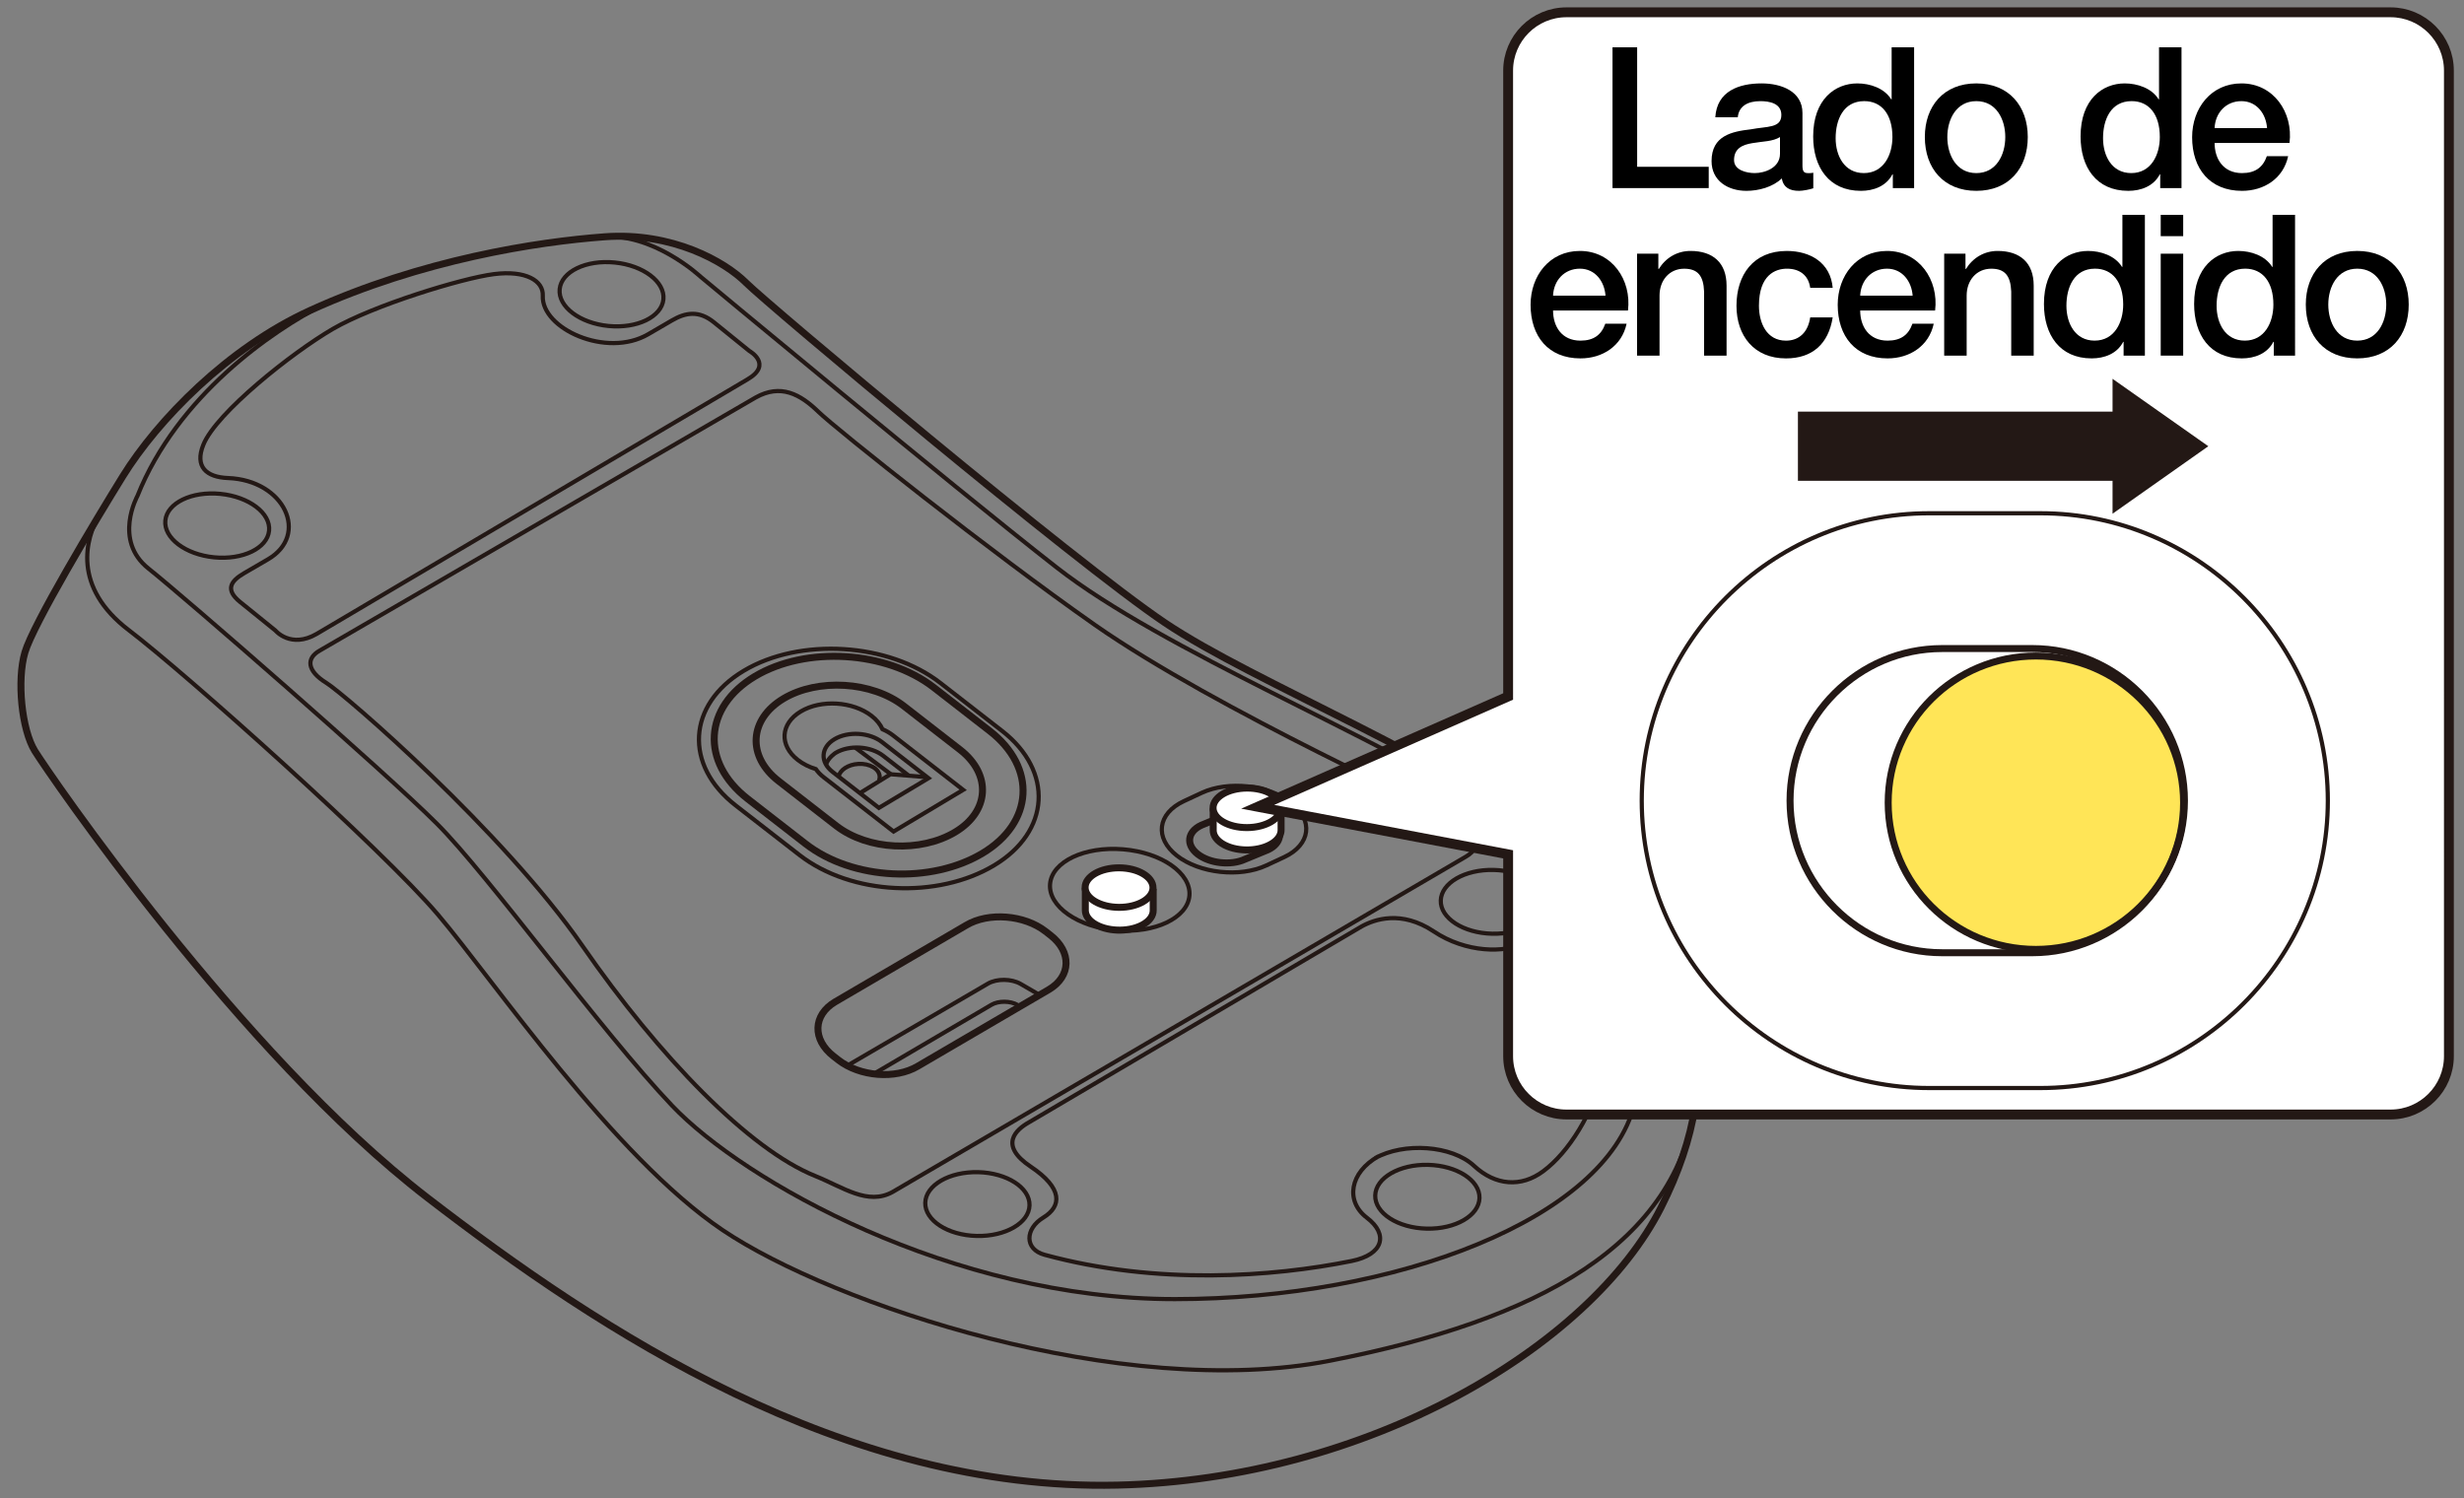 <?xml version="1.0" encoding="utf-8"?>
<!-- Generator: Adobe Illustrator 28.2.0, SVG Export Plug-In . SVG Version: 6.00 Build 0)  -->
<svg version="1.1" xmlns="http://www.w3.org/2000/svg" xmlns:xlink="http://www.w3.org/1999/xlink" x="0px" y="0px"
	 viewBox="0 0 250 152" enable-background="new 0 0 250 152" xml:space="preserve">
<rect x="0" y="0" width="250" height="152" fill="#808080" stroke="none"/>
<g id="レイヤー_2">
	<g>
		<g>
			<path fill="none" stroke="#231815" stroke-width="0.709" stroke-miterlimit="10" d="M31.467,31.498
				C23.124,35.301,15.99,42.63,12.46,48.332C9.661,52.854,3.363,63.36,2.53,66.193s-0.333,7.833,1,10s20.796,30.672,39.833,45.333
				c17.583,13.542,42.208,29.792,70,29.167c25.327-0.57,48-14,55.167-28.167c7.167-14.167,4-26-8.833-35.833
				c-12.833-9.833-32.333-17.333-41.5-23.5s-40.333-32.333-42.5-34.5c-2.167-2.167-7.5-5.167-14.333-4.667
				S42.8,26.331,31.467,31.498z"/>
			
				<ellipse transform="matrix(0.083 -0.997 0.997 0.083 14.104 196.03)" fill="none" stroke="#231815" stroke-width="0.425" stroke-miterlimit="10" cx="113.582" cy="90.35" rx="4.122" ry="7.091"/>
			<g>
				<path fill="#FFFFFF" stroke="#231815" stroke-width="0.709" stroke-miterlimit="10" d="M117.005,90.171v2.188
					c0.013,0.566-0.383,1.129-1.169,1.53c-1.428,0.726-3.604,0.638-4.86-0.198c-0.581-0.386-0.863-0.865-0.858-1.339v-2.25"/>
				
					<ellipse transform="matrix(0.005 -1 1 0.005 22.891 203.174)" fill="#FFFFFF" stroke="#231815" stroke-width="0.709" stroke-miterlimit="10" cx="113.562" cy="90.082" rx="2.005" ry="3.443"/>
			</g>
			<path fill="none" stroke="#231815" stroke-width="0.425" stroke-miterlimit="10" d="M120.117,81.291l1.812-0.844
				c2.686-1.252,6.766-0.808,9.066,0.986v0c2.3,1.794,1.985,4.286-0.701,5.537l-1.812,0.844c-2.686,1.251-6.766,0.808-9.066-0.986
				l0,0C117.115,85.034,117.431,82.542,120.117,81.291z"/>
			<path fill="none" stroke="#231815" stroke-width="0.709" stroke-miterlimit="10" d="M121.888,83.734l2.328-0.959
				c1.421-0.662,3.58-0.427,4.798,0.522h0c1.217,0.949,1.05,2.268-0.371,2.93l-2.328,0.959c-1.421,0.662-3.58,0.427-4.798-0.522v0
				C120.3,85.715,120.467,84.396,121.888,83.734z"/>
			<path fill="none" stroke="#231815" stroke-width="0.709" stroke-miterlimit="10" d="M81.736,85.622l-5.884-4.572
				c-4.788-3.721-4.458-9.308,0.733-12.416l0,0c5.192-3.108,13.357-2.606,18.145,1.114l5.685,4.418
				c4.788,3.721,4.458,9.308-0.733,12.416l0,0C94.49,89.689,86.524,89.343,81.736,85.622z"/>
			<path fill="none" stroke="#231815" stroke-width="0.709" stroke-miterlimit="10" d="M84.832,83.784l-5.837-4.536
				c-3.223-2.505-3.001-6.266,0.494-8.358l0,0c3.495-2.092,8.992-1.755,12.215,0.75l5.703,4.431
				c3.223,2.505,3.001,6.266-0.494,8.358l0,0C93.419,86.523,88.056,86.289,84.832,83.784z"/>
			<path fill="none" stroke="#231815" stroke-width="0.425" stroke-miterlimit="10" d="M81.114,86.757l-6.473-5.03
				c-5.267-4.093-4.904-10.239,0.807-13.657l0,0c5.711-3.419,14.692-2.867,19.959,1.226l6.254,4.86
				c5.267,4.093,4.904,10.239-0.807,13.657l0,0C95.143,91.232,86.381,90.85,81.114,86.757z"/>
			<path fill="none" stroke="#231815" stroke-width="0.425" stroke-miterlimit="10" d="M90.623,74.628
				c-0.325-0.252-0.692-0.464-1.086-0.636c-0.218-0.483-0.583-0.947-1.109-1.356c-1.905-1.48-5.123-1.678-7.188-0.441
				s-2.195,3.438-0.291,4.918c0.526,0.409,1.153,0.716,1.827,0.926c0.199,0.289,0.459,0.565,0.784,0.817l7.1,5.517l7.061-4.227
				L90.623,74.628z"/>
			<path fill="none" stroke="#231815" stroke-width="0.709" stroke-miterlimit="10" d="M106.42,100.41l-13.306,7.779
				c-2.259,1.342-5.882,1.058-8.05-0.631l-0.496-0.387c-2.168-1.689-2.094-4.169,0.165-5.512l13.306-7.779
				c2.259-1.342,5.882-1.058,8.05,0.631l0.496,0.387C108.753,96.588,108.679,99.068,106.42,100.41z"/>
			<path fill="none" d="M74.638,64.679l-5.187,2.661c-3.575,1.834-8.641,1.362-11.256-1.05l-0.599-0.552
				c-2.616-2.412-1.831-5.885,1.745-7.719l5.187-2.661c3.575-1.834,8.641-1.362,11.256,1.05l0.599,0.552
				C78.999,59.371,78.214,62.845,74.638,64.679z"/>
			<path fill="none" d="M71.795,62.372l-4.69,2.406c-1.719,0.882-4.155,0.655-5.413-0.505l-0.288-0.265
				c-1.258-1.16-0.88-2.83,0.839-3.712l4.69-2.406c1.719-0.882,4.155-0.655,5.413,0.505l0.288,0.265
				C73.892,59.819,73.514,61.49,71.795,62.372z"/>
			<path fill="none" d="M63.31,63.873l-0.827-0.762c-0.511-0.471-0.358-1.149,0.341-1.508l5.51-2.827
				c0.698-0.358,1.688-0.266,2.198,0.205l0.827,0.762c0.511,0.471,0.358,1.149-0.341,1.508l-5.51,2.827
				C64.81,64.436,63.821,64.344,63.31,63.873z"/>
			
				<ellipse transform="matrix(0.098 -0.995 0.995 0.098 26.285 88.654)" fill="none" stroke="#231815" stroke-width="0.425" stroke-miterlimit="10" cx="62.032" cy="29.832" rx="3.236" ry="5.289"/>
			
				<ellipse transform="matrix(0.098 -0.995 0.995 0.098 -33.165 70.039)" fill="none" stroke="#231815" stroke-width="0.425" stroke-miterlimit="10" cx="22.042" cy="53.309" rx="3.236" ry="5.289"/>
			
				<ellipse transform="matrix(0.024 -1 1 0.024 56.276 240.764)" fill="none" stroke="#231815" stroke-width="0.425" stroke-miterlimit="10" cx="151.454" cy="91.559" rx="3.236" ry="5.289"/>
			
				<ellipse transform="matrix(0.024 -1 1 0.024 -25.425 218.379)" fill="none" stroke="#231815" stroke-width="0.425" stroke-miterlimit="10" cx="99.138" cy="122.212" rx="3.236" ry="5.289"/>
			
				<ellipse transform="matrix(0.024 -1 1 0.024 19.862 263.312)" fill="none" stroke="#231815" stroke-width="0.425" stroke-miterlimit="10" cx="144.796" cy="121.483" rx="3.236" ry="5.289"/>
			<path fill="none" stroke="#231815" stroke-width="0.425" stroke-miterlimit="10" d="M148.696,86.943l-58.125,34
				c-2.528,1.41-5.01-0.472-7.875-1.625c-6.648-2.676-15.75-12-23.625-23.375C51.097,84.425,35.03,70.477,33.088,69.277
				s-2.055-2.48-0.639-3.269l44.229-25.679c2.528-1.41,4.507-0.342,6.352,1.449c1.845,1.791,17.502,14.241,28.063,21.635
				c12.161,8.514,36.246,19.454,36.246,19.454C149.585,84.031,150.719,85.815,148.696,86.943z"/>
			<path fill="none" stroke="#231815" stroke-width="0.425" stroke-miterlimit="10" d="M104.413,113.872
				c-1.304,0.729-3.127,2.31,0.16,4.504c3.287,2.194,3.165,4.023,1.286,5.167c-1.879,1.144-1.925,3.221,0.119,3.777
				c11.457,3.12,23.158,2.243,31.153,0.634c3.248-0.654,3.762-2.717,1.556-4.389c-2.206-1.673-1.759-4.599,1.175-6.239l-0.352,0.197
				c2.933-1.64,7.792-1.32,10.053,0.778c2.154,1.999,4.757,2.223,7.02,0.536c5.168-3.851,9.809-15.691,4.046-22.719
				c-1.043-1.272-3.88-1.48-5.912-0.437c-2.032,1.042-5.963,1.022-9.25-1.172c-3.287-2.194-6.027-1.225-7.33-0.496L104.413,113.872z
				"/>
			<path fill="none" stroke="#231815" stroke-width="0.425" stroke-miterlimit="10" d="M32.134,64.318
				c-2.632,1.532-4.186-0.336-4.186-0.336L24.36,61.08c-1.528-1.236-0.976-2.112,0.413-2.921l2.413-1.404
				c4.241-2.468,1.705-8.031-4.052-8.249c-2.194-0.083-3.407-1.143-2.5-3.384c1.312-3.241,9.03-9.358,13.125-11.741
				s13.086-5.149,16.343-5.565c3.256-0.417,5.043,0.676,4.97,2.19c-0.161,3.328,6.451,6.377,10.692,3.909l2.413-1.404
				c1.389-0.809,2.738-1.039,4.266,0.197l3.587,2.903c0,0,2.432,1.357-0.2,2.889L32.134,64.318z"/>
			<path fill="none" stroke="#231815" stroke-width="0.425" stroke-miterlimit="10" d="M94.205,78.96l-4.705-3.656
				c-1.282-0.996-3.448-1.129-4.837-0.297c-1.39,0.832-1.477,2.314-0.196,3.31l4.705,3.656L94.205,78.96z"/>
			<path fill="none" d="M67.261,54.278c0.268-1.187,1.889-2.019,3.621-1.857c1.731,0.162,2.917,1.255,2.649,2.442"/>
			<g>
				<path fill="#FFFFFF" stroke="#231815" stroke-width="0.709" stroke-miterlimit="10" d="M123.094,82.033v2.188
					c-0.013,0.566,0.383,1.129,1.169,1.53c1.428,0.726,3.604,0.638,4.86-0.198c0.581-0.386,0.863-0.865,0.858-1.339v-2.25"/>
				
					<ellipse transform="matrix(1 -0.005 0.005 1 -0.424 0.659)" fill="#FFFFFF" stroke="#231815" stroke-width="0.709" stroke-miterlimit="10" cx="126.537" cy="81.943" rx="3.443" ry="2.005"/>
			</g>
			<g>
				<polyline fill="none" stroke="#231815" stroke-width="0.425" stroke-miterlimit="10" points="94.075,78.859 90.35,78.56 
					87.276,80.456 				"/>
				<path fill="none" stroke="#231815" stroke-width="0.425" stroke-miterlimit="10" d="M85.084,78.797
					c0.137-0.669,0.968-1.222,2-1.284c1.156-0.069,2.127,0.503,2.169,1.278c0.008,0.145-0.018,0.287-0.072,0.423"/>
				
					<line fill="none" stroke="#231815" stroke-width="0.425" stroke-miterlimit="10" x1="90.39" y1="78.565" x2="86.766" y2="75.852"/>
				<path fill="none" stroke="#231815" stroke-width="0.425" stroke-miterlimit="10" d="M92.186,78.69l-2.571-1.997
					c-1.282-0.996-3.448-1.129-4.837-0.297c0,0-0.776,0.492-0.964,1.191"/>
			</g>
			<path fill="none" stroke="#231815" stroke-width="0.425" stroke-miterlimit="10" d="M10.099,52.21
				c-1.446,2.429-2.777,7.359,2.973,11.734s25.75,22.25,31.375,28.875s17.75,24.5,28.875,32s40.5,17.375,61.625,13.25
				s35.278-11.778,37.139-26.514"/>
			<path fill="none" stroke="#231815" stroke-width="0.425" stroke-miterlimit="10" d="M32.91,30.86
				c-5.373,2.732-14.913,9.319-18.964,19.459c0,0-2.5,4.5,1.125,7.375s24,20.625,29.25,25.875s16.625,21,23.875,28.625
				s28.375,19.625,51,19.625s43.75-8.25,46.625-19.75s-2.141-21.845-14.125-29.625s-33.625-16.375-44.5-24.875
				s-36.125-29.5-36.125-29.5s-4.905-4.585-10.135-4.008"/>
			<path fill="none" stroke="#231815" stroke-width="0.425" stroke-miterlimit="10" d="M85.949,108.14l14.284-8.33
				c0.898-0.524,2.394-0.511,3.323,0.029l1.795,1.042"/>
			<path fill="none" stroke="#231815" stroke-width="0.425" stroke-miterlimit="10" d="M103.251,101.974
				c-0.744-0.431-1.941-0.439-2.659-0.019l-11.728,6.884"/>
		</g>
	</g>
</g>
<g id="レイヤー_1">
	<path fill="#FFFFFF" stroke="#231815" stroke-miterlimit="10" d="M242.545,1.248h-83.605c-3.271,0-5.923,2.65-5.923,5.919V70.67
		l-25.412,11.193l25.412,4.825v11.037v9.444c0,3.267,2.652,5.917,5.923,5.917h83.605c3.271,0,5.923-2.65,5.923-5.917V7.167
		C248.468,3.898,245.816,1.248,242.545,1.248z"/>
	<polygon fill="#231815" points="224.058,45.278 214.341,52.126 214.341,48.79 182.419,48.79 182.419,41.768 214.341,41.768 
		214.341,38.437 	"/>
	<g>
		
			<ellipse fill="#FFE557" stroke="#231815" stroke-width="0.709" stroke-miterlimit="10" cx="206.563" cy="81.449" rx="14.986" ry="14.885"/>
		<path fill="none" stroke="#231815" stroke-width="0.425" stroke-miterlimit="10" d="M195.733,52.08h11.291
			c16.038,0,29.16,13.122,29.16,29.16v0c0,16.038-13.122,29.16-29.16,29.16h-11.291c-16.038,0-29.16-13.122-29.16-29.16v0
			C166.573,65.202,179.695,52.08,195.733,52.08z"/>
		<path fill="none" stroke="#231815" stroke-width="0.709" stroke-miterlimit="10" d="M197.052,65.808h9.152
			c8.487,0,15.432,6.944,15.432,15.432v0c0,8.487-6.944,15.432-15.432,15.432h-9.152c-8.487,0-15.432-6.944-15.432-15.432v0
			C181.62,72.753,188.564,65.808,197.052,65.808z"/>
	</g>
	<g>
		<path d="M163.607,4.801h2.5v12.123h7.262v2.161h-9.762V4.801z"/>
		<path d="M182.879,16.784c0,0.56,0.12,0.78,0.54,0.78h0.24c0.1,0,0.2-0.02,0.32-0.04v1.581c-0.341,0.12-1.061,0.26-1.44,0.26
			c-0.94,0-1.58-0.32-1.761-1.26c-0.9,0.88-2.36,1.26-3.581,1.26c-1.86,0-3.54-1-3.54-3.021c0-2.581,2.061-3,3.98-3.221
			c1.66-0.32,3.101-0.1,3.101-1.46c0-1.201-1.24-1.4-2.141-1.4c-1.28,0-2.18,0.52-2.28,1.64h-2.28c0.16-2.661,2.4-3.44,4.701-3.44
			c2.021,0,4.141,0.82,4.141,3V16.784z M180.599,13.903c-0.7,0.46-1.78,0.44-2.801,0.62c-0.98,0.16-1.86,0.52-1.86,1.72
			c0,1.041,1.3,1.32,2.101,1.32c1,0,2.561-0.52,2.561-1.96V13.903z"/>
		<path d="M194.209,19.084h-2.16v-1.4h-0.04c-0.62,1.2-1.9,1.681-3.201,1.681c-3.261,0-4.841-2.421-4.841-5.521
			c0-3.761,2.221-5.381,4.481-5.381c1.28,0,2.74,0.48,3.44,1.62h0.04V4.801h2.28V19.084z M189.108,17.563
			c2.021,0,2.9-1.86,2.9-3.661c0-2.3-1.101-3.641-2.86-3.641c-2.141,0-2.901,1.92-2.901,3.761
			C186.247,15.803,187.128,17.563,189.108,17.563z"/>
		<path d="M195.297,13.903c0-3.141,1.92-5.441,5.221-5.441s5.222,2.3,5.222,5.441c0,3.181-1.921,5.461-5.222,5.461
			S195.297,17.084,195.297,13.903z M203.458,13.903c0-1.78-0.899-3.641-2.94-3.641c-2.04,0-2.94,1.86-2.94,3.641
			c0,1.8,0.9,3.661,2.94,3.661C202.559,17.563,203.458,15.703,203.458,13.903z"/>
		<path d="M221.339,19.084h-2.161v-1.4h-0.04c-0.62,1.2-1.9,1.681-3.2,1.681c-3.261,0-4.841-2.421-4.841-5.521
			c0-3.761,2.22-5.381,4.48-5.381c1.28,0,2.741,0.48,3.441,1.62h0.039V4.801h2.281V19.084z M216.237,17.563
			c2.021,0,2.9-1.86,2.9-3.661c0-2.3-1.1-3.641-2.86-3.641c-2.141,0-2.9,1.92-2.9,3.761
			C213.377,15.803,214.257,17.563,216.237,17.563z"/>
		<path d="M224.696,14.503c0,1.621,0.881,3.061,2.781,3.061c1.34,0,2.12-0.58,2.521-1.72h2.16c-0.48,2.261-2.44,3.521-4.681,3.521
			c-3.261,0-5.062-2.241-5.062-5.441c0-2.94,1.921-5.461,5.001-5.461c3.261,0,5.262,2.94,4.881,6.041H224.696z M230.018,13.002
			c-0.1-1.44-1.04-2.74-2.601-2.74c-1.58,0-2.66,1.2-2.721,2.74H230.018z"/>
		<path d="M157.575,31.503c0,1.621,0.88,3.061,2.78,3.061c1.341,0,2.121-0.58,2.521-1.72h2.161c-0.48,2.261-2.44,3.521-4.682,3.521
			c-3.261,0-5.061-2.241-5.061-5.441c0-2.94,1.92-5.461,5.001-5.461c3.261,0,5.261,2.94,4.881,6.041H157.575z M162.896,30.002
			c-0.101-1.44-1.04-2.74-2.601-2.74c-1.58,0-2.661,1.2-2.721,2.74H162.896z"/>
		<path d="M166.097,25.742h2.161v1.521l0.04,0.04c0.7-1.141,1.86-1.84,3.221-1.84c2.26,0,3.66,1.18,3.66,3.521v7.102h-2.28v-6.501
			c-0.06-1.62-0.66-2.32-2.021-2.32c-1.521,0-2.5,1.2-2.5,2.721v6.101h-2.281V25.742z"/>
		<path d="M183.666,29.203c-0.18-1.28-1.08-1.94-2.36-1.94c-1.18,0-2.841,0.64-2.841,3.761c0,1.72,0.761,3.541,2.741,3.541
			c1.34,0,2.24-0.86,2.46-2.36h2.281c-0.421,2.701-2.081,4.161-4.741,4.161c-3.241,0-5.021-2.301-5.021-5.341
			c0-3.121,1.7-5.561,5.102-5.561c2.4,0,4.44,1.2,4.661,3.741H183.666z"/>
		<path d="M188.737,31.503c0,1.621,0.88,3.061,2.78,3.061c1.341,0,2.121-0.58,2.521-1.72h2.161c-0.48,2.261-2.44,3.521-4.682,3.521
			c-3.261,0-5.061-2.241-5.061-5.441c0-2.94,1.92-5.461,5.001-5.461c3.261,0,5.261,2.94,4.881,6.041H188.737z M194.059,30.002
			c-0.101-1.44-1.04-2.74-2.601-2.74c-1.58,0-2.661,1.2-2.721,2.74H194.059z"/>
		<path d="M197.259,25.742h2.161v1.521l0.04,0.04c0.7-1.141,1.86-1.84,3.221-1.84c2.26,0,3.66,1.18,3.66,3.521v7.102h-2.28v-6.501
			c-0.06-1.62-0.66-2.32-2.021-2.32c-1.521,0-2.5,1.2-2.5,2.721v6.101h-2.281V25.742z"/>
		<path d="M217.623,36.084h-2.16v-1.4h-0.04c-0.62,1.2-1.9,1.681-3.201,1.681c-3.261,0-4.841-2.421-4.841-5.521
			c0-3.761,2.221-5.381,4.481-5.381c1.28,0,2.74,0.48,3.44,1.62h0.04v-5.281h2.28V36.084z M212.522,34.563
			c2.021,0,2.9-1.86,2.9-3.661c0-2.3-1.101-3.641-2.86-3.641c-2.141,0-2.901,1.92-2.901,3.761
			C209.661,32.803,210.542,34.563,212.522,34.563z"/>
		<path d="M219.229,21.801h2.28v2.161h-2.28V21.801z M219.229,25.742h2.28v10.342h-2.28V25.742z"/>
		<path d="M232.86,36.084h-2.16v-1.4h-0.04c-0.62,1.2-1.9,1.681-3.201,1.681c-3.261,0-4.841-2.421-4.841-5.521
			c0-3.761,2.221-5.381,4.481-5.381c1.28,0,2.74,0.48,3.44,1.62h0.04v-5.281h2.28V36.084z M227.76,34.563
			c2.021,0,2.9-1.86,2.9-3.661c0-2.3-1.101-3.641-2.86-3.641c-2.141,0-2.901,1.92-2.901,3.761
			C224.898,32.803,225.779,34.563,227.76,34.563z"/>
		<path d="M233.949,30.903c0-3.141,1.92-5.441,5.221-5.441s5.222,2.3,5.222,5.441c0,3.181-1.921,5.461-5.222,5.461
			S233.949,34.084,233.949,30.903z M242.111,30.903c0-1.78-0.9-3.641-2.941-3.641c-2.04,0-2.94,1.86-2.94,3.641
			c0,1.8,0.9,3.661,2.94,3.661C241.211,34.563,242.111,32.703,242.111,30.903z"/>
	</g>
</g>
<g id="編集モード">
	<g>
	</g>
	<g>
	</g>
	<g>
	</g>
	<g>
	</g>
	<g>
	</g>
	<g>
	</g>
</g>
</svg>
